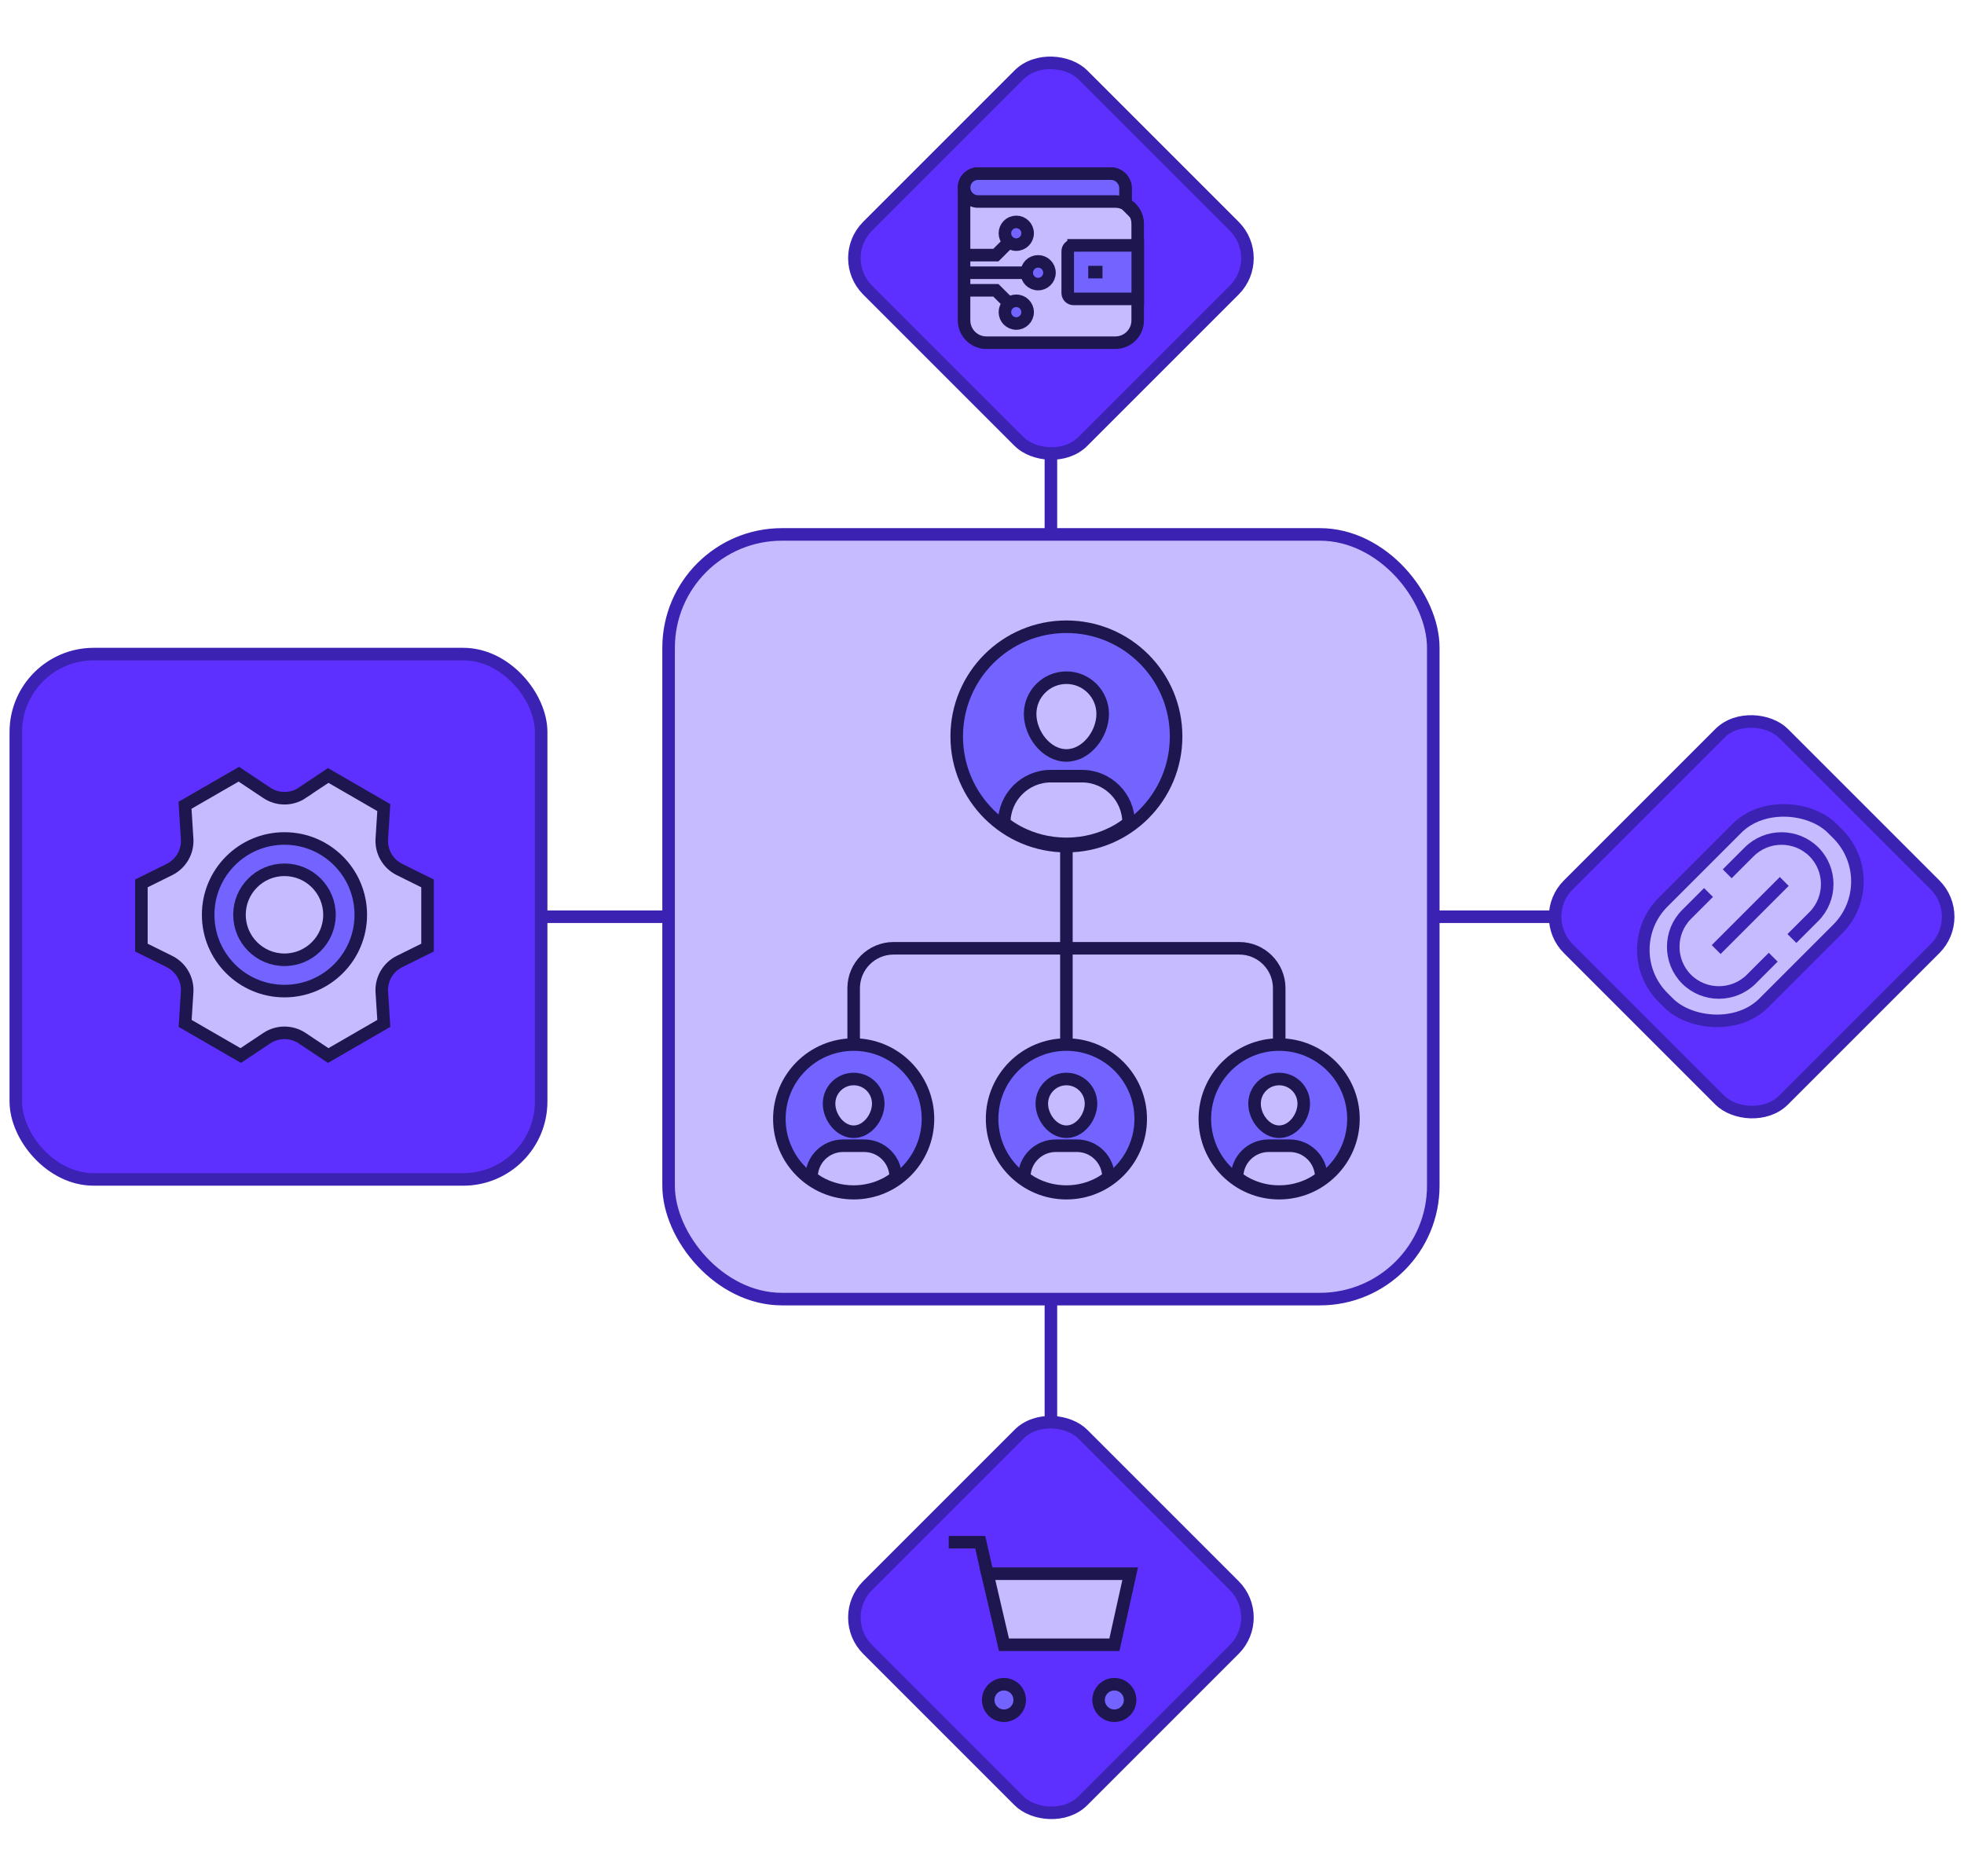 <?xml version="1.0" encoding="UTF-8"?>
<svg id="Capa_1" data-name="Capa 1" xmlns="http://www.w3.org/2000/svg" viewBox="0 0 312.96 298.88">
  <defs>
    <style>
      .cls-1 {
        fill: #7364ff;
      }

      .cls-1, .cls-2, .cls-3, .cls-4, .cls-5, .cls-6 {
        stroke-miterlimit: 10;
        stroke-width: 2px;
      }

      .cls-1, .cls-2, .cls-5 {
        stroke: #1e174f;
      }

      .cls-2, .cls-6 {
        fill: #c6bbff;
      }

      .cls-3 {
        fill: #5e30ff;
      }

      .cls-3, .cls-4, .cls-6 {
        stroke: #3b22b2;
      }

      .cls-4, .cls-5 {
        fill: none;
      }
    </style>
  </defs>
  <rect class="cls-6" x="106.54" y="85.16" width="121.85" height="121.85" rx="18.06" ry="18.06"/>
  <rect class="cls-3" x="2.52" y="104.23" width="83.71" height="83.71" rx="12.41" ry="12.41"/>
  <rect class="cls-3" x="143.21" y="16.89" width="48.5" height="48.5" rx="7.19" ry="7.19" transform="translate(19.96 130.46) rotate(-45)"/>
  <rect class="cls-3" x="143.21" y="233.49" width="48.5" height="48.5" rx="7.19" ry="7.19" transform="translate(-133.2 193.91) rotate(-45)"/>
  <rect class="cls-3" x="254.87" y="121.83" width="48.5" height="48.5" rx="7.19" ry="7.19" transform="translate(-21.54 240.16) rotate(-45)"/>
  <g>
    <path class="cls-2" d="M48.14,126.34l4.16-2.77c4.09,2.36,4.77,2.75,8.86,5.12l-.32,4.99c-.13,2.04.98,3.96,2.81,4.87l4.48,2.22c0,4.72,0,5.51,0,10.23l-4.48,2.22c-1.83.91-2.94,2.83-2.81,4.87l.32,4.99c-4.09,2.36-4.77,2.75-8.86,5.12l-4.16-2.77c-1.7-1.13-3.92-1.13-5.62,0l-4.16,2.77c-4.09-2.36-4.77-2.75-8.86-5.12l.32-4.99c.13-2.04-.98-3.96-2.81-4.87l-4.48-2.22v-10.23s4.48-2.22,4.48-2.22c1.83-.91,2.94-2.83,2.81-4.87l-.34-5.36c3.96-2.29,4.62-2.67,8.58-4.95l4.47,2.98c1.7,1.13,3.92,1.13,5.62,0Z"/>
    <circle class="cls-1" cx="45.33" cy="145.77" r="12.16"/>
    <circle class="cls-2" cx="45.33" cy="145.77" r="7.17"/>
  </g>
  <line class="cls-3" x1="86.16" y1="146.08" x2="105.89" y2="146.08"/>
  <line class="cls-3" x1="228.39" y1="146.08" x2="248.11" y2="146.08"/>
  <line class="cls-3" x1="167.46" y1="72.46" x2="167.46" y2="85.12"/>
  <line class="cls-3" x1="167.46" y1="206.7" x2="167.46" y2="226.42"/>
  <g>
    <line class="cls-5" x1="169.93" y1="135.47" x2="169.93" y2="166.77"/>
    <path class="cls-5" d="M136.03,166.77v-9.3c0-3.51,2.85-6.36,6.36-6.36h55.09c3.51,0,6.36,2.85,6.36,6.36v9.3"/>
    <g>
      <circle class="cls-1" cx="169.93" cy="117.35" r="17.48"/>
      <g>
        <path class="cls-2" d="M172.4,123.68h-4.95c-4.1,0-7.43,3.33-7.43,7.43h0s3.72,3.36,9.91,3.36,9.91-3.36,9.91-3.36h0c0-4.1-3.33-7.43-7.43-7.43Z"/>
        <path class="cls-2" d="M164.15,113.77c0-3.19,2.59-5.78,5.78-5.78s5.78,2.59,5.78,5.78-2.59,6.61-5.78,6.61-5.78-3.41-5.78-6.61Z"/>
      </g>
    </g>
    <g>
      <circle class="cls-1" cx="136.03" cy="178.29" r="11.84"/>
      <g>
        <path class="cls-2" d="M137.7,182.57h-3.36c-2.78,0-5.03,2.25-5.03,5.03h0s2.52,2.28,6.71,2.28,6.71-2.28,6.71-2.28h0c0-2.78-2.25-5.03-5.03-5.03Z"/>
        <path class="cls-2" d="M132.11,175.86c0-2.16,1.75-3.92,3.92-3.92s3.92,1.75,3.92,3.92-1.75,4.48-3.92,4.48-3.92-2.31-3.92-4.48Z"/>
      </g>
    </g>
    <g>
      <circle class="cls-1" cx="169.93" cy="178.29" r="11.84"/>
      <g>
        <path class="cls-2" d="M171.6,182.57h-3.36c-2.78,0-5.03,2.25-5.03,5.03h0s2.52,2.28,6.71,2.28,6.71-2.28,6.71-2.28h0c0-2.78-2.25-5.03-5.03-5.03Z"/>
        <path class="cls-2" d="M166.01,175.86c0-2.16,1.75-3.92,3.92-3.92s3.92,1.75,3.92,3.92-1.75,4.48-3.92,4.48-3.92-2.31-3.92-4.48Z"/>
      </g>
    </g>
    <g>
      <circle class="cls-1" cx="203.83" cy="178.29" r="11.84"/>
      <g>
        <path class="cls-2" d="M205.51,182.57h-3.36c-2.78,0-5.03,2.25-5.03,5.03h0s2.52,2.28,6.71,2.28,6.71-2.28,6.71-2.28h0c0-2.78-2.25-5.03-5.03-5.03Z"/>
        <path class="cls-2" d="M199.91,175.86c0-2.16,1.75-3.92,3.92-3.92s3.92,1.75,3.92,3.92-1.75,4.48-3.92,4.48-3.92-2.31-3.92-4.48Z"/>
      </g>
    </g>
  </g>
  <g>
    <path class="cls-2" d="M153.62,30.1v20.95c0,1.97,1.6,3.56,3.56,3.56h20.55c1.97,0,3.56-1.6,3.56-3.56v-15.38c0-1.39-.79-2.59-1.95-3.18v-.4s0-2.09,0-2.09c0-1.29-1.05-2.34-2.34-2.34h-21.16c-1.23,0-2.22,1-2.22,2.22h0v.21Z"/>
    <path class="cls-1" d="M179.34,32.49c-.48-.24-1.03-.38-1.6-.38h-21.89c-1.23,0-2.22-1-2.22-2.22h0c0-1.23,1-2.22,2.22-2.22h21.16c1.29,0,2.34,1.05,2.34,2.34v2.49s0,0,0,0Z"/>
    <g>
      <path class="cls-1" d="M171.07,39.1h10.23v8.53h-10.23c-.52,0-.93-.42-.93-.93v-6.66c0-.52.42-.93.93-.93Z"/>
      <line class="cls-2" x1="173.41" y1="43.36" x2="175.68" y2="43.36"/>
    </g>
    <g>
      <polyline class="cls-5" points="153.62 40.65 158.69 40.65 160.87 38.48"/>
      <circle class="cls-1" cx="161.94" cy="37.17" r="1.81"/>
    </g>
    <g>
      <polyline class="cls-5" points="153.62 46.26 158.69 46.26 160.87 48.43"/>
      <circle class="cls-1" cx="161.94" cy="49.74" r="1.81"/>
    </g>
    <g>
      <line class="cls-5" x1="153.62" y1="43.46" x2="163.76" y2="43.46"/>
      <circle class="cls-1" cx="165.42" cy="43.46" r="1.81"/>
    </g>
  </g>
  <g id="Grupo_1350" data-name="Grupo 1350">
    <g id="shopping-48px-outline_mobile-cart" data-name="shopping-48px-outline mobile-cart">
      <circle id="Elipse_9" data-name="Elipse 9" class="cls-1" cx="159.98" cy="270.89" r="2.51"/>
      <circle id="Elipse_10" data-name="Elipse 10" class="cls-1" cx="177.57" cy="270.89" r="2.51"/>
      <path id="Trazado_36" data-name="Trazado 36" class="cls-2" d="M157.34,250.77h22.75l-2.51,11.32h-17.6l-2.64-11.32Z"/>
      <path id="Trazado_36-2" data-name="Trazado 36" class="cls-5" d="M151.18,245.75h5.02l1.14,5.02"/>
    </g>
  </g>
  <rect class="cls-6" x="259.86" y="134.55" width="38.12" height="22.71" rx="10.74" ry="10.74" transform="translate(-21.48 239.96) rotate(-45)"/>
  <g>
    <g>
      <path class="cls-4" d="M275.23,139.24l3.5-3.5c2.83-2.83,7.47-2.83,10.31,0h0c2.83,2.83,2.83,7.47,0,10.31l-3.5,3.5"/>
      <path class="cls-4" d="M272.25,142.22l-3.5,3.5c-2.83,2.83-2.83,7.47,0,10.31h0c2.83,2.83,7.47,2.83,10.31,0l3.5-3.5"/>
    </g>
    <line class="cls-4" x1="273.47" y1="151.31" x2="284.32" y2="140.46"/>
  </g>
</svg>